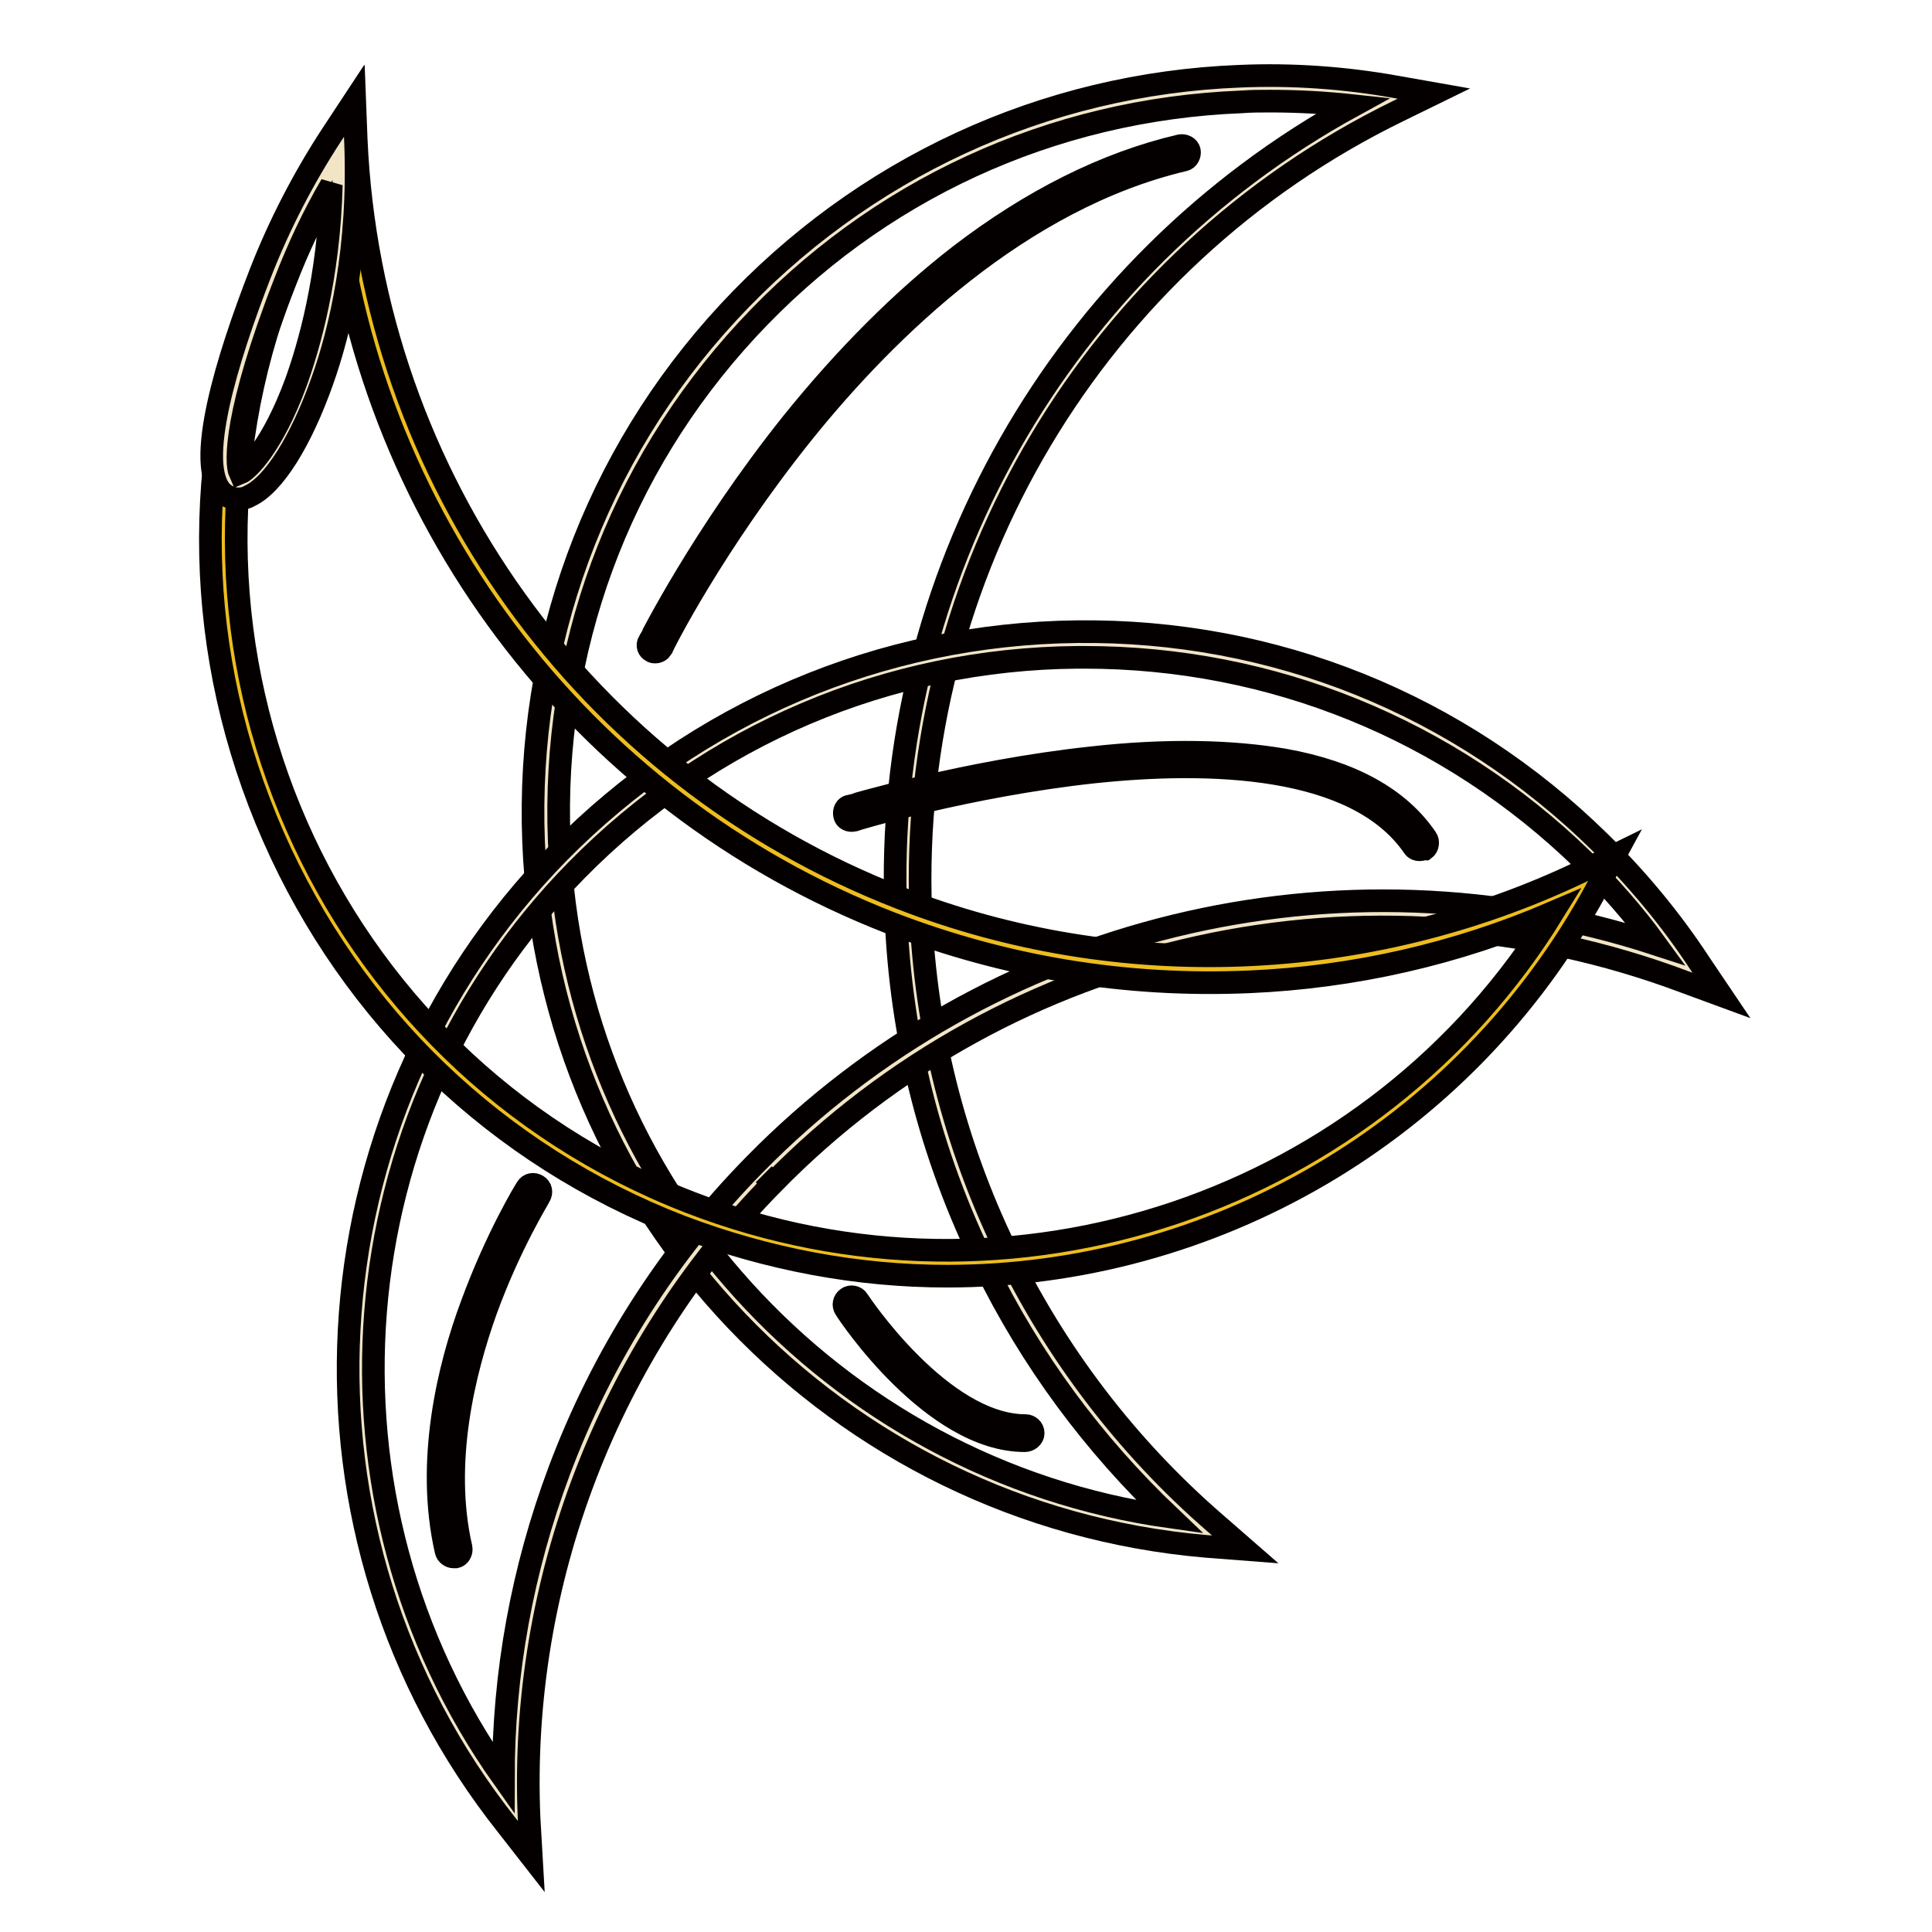 <?xml version="1.0" encoding="utf-8"?>
<!-- Svg Vector Icons : http://www.onlinewebfonts.com/icon -->
<!DOCTYPE svg PUBLIC "-//W3C//DTD SVG 1.1//EN" "http://www.w3.org/Graphics/SVG/1.1/DTD/svg11.dtd">
<svg version="1.1" xmlns="http://www.w3.org/2000/svg" xmlns:xlink="http://www.w3.org/1999/xlink" x="0px" y="0px" viewBox="0 0 256 256" enable-background="new 0 0 256 256" xml:space="preserve">
<g> <path stroke-width="3" fill-opacity="0" stroke="#f2e5c6"  d="M120.4,120.9C118.5,74,145,32.5,184.7,13.1c-6.6-1.1-13.4-1.6-20.3-1.3c-52.9,2.1-94.1,46.7-92,99.7 c2,48.9,40.1,87.7,87.6,91.8C136.8,183.1,121.7,153.9,120.4,120.9z"/> <path stroke-width="3" fill-opacity="0" stroke="#040000"  d="M165,205.3l-5.2-0.4c-48.9-4.2-87.2-44.3-89.1-93.4c-1-26,8.1-51,25.8-70.1c17.7-19.1,41.8-30.3,67.8-31.3 c6.9-0.3,13.9,0.2,20.6,1.4l5.1,0.9l-4.7,2.3C145.1,34.3,120.3,76,122,120.8c1.2,31.1,15.5,60.7,39.1,81.1L165,205.3z M168.3,13.4 c-1.3,0-2.5,0-3.8,0.1c-25.2,1-48.4,11.7-65.5,30.2c-17.1,18.5-25.9,42.5-24.9,67.7c1.8,45.6,36.2,83.3,80.9,89.6 c-10.1-9.6-18.4-20.8-24.5-33.3c-7.2-14.6-11.2-30.3-11.8-46.7c-1.8-44.4,21.9-85.8,60.6-107C175.6,13.6,172,13.4,168.3,13.4z"/> <path stroke-width="3" fill-opacity="0" stroke="#f2e5c6"  d="M101.2,155.6c32.9-33.5,81.3-42.6,122.6-27.1c-3.7-5.6-8-10.8-12.9-15.7c-37.8-37.1-98.6-36.5-135.6,1.3 c-34.2,34.9-36.4,89.3-6.8,126.7C67.2,210.3,78.1,179.2,101.2,155.6z"/> <path stroke-width="3" fill-opacity="0" stroke="#040000"  d="M70.4,246l-3.2-4.1C36.7,203.5,39.6,148.1,74,113c18.3-18.6,42.7-29,68.7-29.3c26.1-0.3,50.7,9.6,69.3,27.9 c4.9,4.8,9.4,10.2,13.2,16l2.9,4.3l-4.9-1.8c-42-15.8-89.4-5.4-120.8,26.7l-1.2-1.2l1.2,1.2c-21.8,22.2-33.6,52.9-32.3,84L70.4,246 z M143.7,87.1h-0.9c-25.2,0.2-48.8,10.3-66.4,28.2c-32,32.6-35.8,83.5-9.7,120.3c0-13.9,2.5-27.6,7.4-40.7 c5.7-15.2,14.4-28.9,25.9-40.6c31.1-31.7,77.4-42.9,119.4-29.2c-2.9-4-6.2-7.7-9.7-11.2C192,96.7,168.6,87.1,143.7,87.1L143.7,87.1 z"/> <path stroke-width="3" fill-opacity="0" stroke="#edbd1f"  d="M118.6,120.7c-43.8-17-71.2-57.9-73.1-102c-3.7,5.6-6.8,11.6-9.3,18.1c-19.2,49.4,5.3,105,54.6,124.2 c45.6,17.7,96.4-1.8,119.1-43.7C182.2,130.4,149.4,132.7,118.6,120.7z"/> <path stroke-width="3" fill-opacity="0" stroke="#040000"  d="M125.5,169.1c-11.8,0-23.7-2.2-35.3-6.6c-24.3-9.4-43.5-27.8-54-51.7c-10.5-23.9-11.1-50.4-1.6-74.7 c2.5-6.4,5.7-12.6,9.5-18.4l2.9-4.4l0.2,5.2c2,44.8,30.3,84.3,72.1,100.5c29,11.3,61.8,10,90-3.4l4.7-2.3l-2.5,4.6 C193.9,150.3,160.4,169.1,125.5,169.1z M44.1,24c-2.5,4.3-4.6,8.7-6.4,13.3c-18.8,48.4,5.2,103.2,53.7,122 c42.6,16.5,90.8,0,114.4-38.4c-12.8,5.5-26.4,8.6-40.3,9.2c-16.3,0.7-32.2-1.9-47.5-7.8C76.6,106.2,48.1,68,44.1,24z"/> <path stroke-width="3" fill-opacity="0" stroke="#f2e5c6"  d="M45.5,18.7c-3.7,5.6-6.8,11.6-9.3,18.1C16.9,86.1,47.4,62.8,45.5,18.7z"/> <path stroke-width="3" fill-opacity="0" stroke="#040000"  d="M31.6,66.1c-0.8,0-1.5-0.3-2.1-0.8c-3.8-3.6,0.6-17.8,5-29.1c2.5-6.4,5.7-12.6,9.5-18.4l2.9-4.4l0.2,5.2 c0.6,14.2-2,25.2-4.4,31.9c-2.8,7.9-6.4,13.7-9.6,15.2C32.6,66,32.1,66.1,31.6,66.1z M43.9,24.5c-2.4,4.1-4.4,8.4-6.1,12.8 c-6.8,17.4-6.6,24.1-6,25.4c1-0.4,4.3-3.6,7.4-12C40.9,46,43.6,36.8,43.9,24.5z M86.8,86.4c-0.1,0-0.3,0-0.4-0.1 c-0.5-0.2-0.7-0.8-0.4-1.3c0.1-0.1,7-14,19-29c7.1-8.8,14.5-16.2,22.1-22.1c9.5-7.3,19.4-12.3,29.3-14.6c0.5-0.1,1.1,0.2,1.2,0.7 s-0.2,1.1-0.7,1.2c-21.7,5.1-39.4,22.4-50.3,35.9C94.6,72,87.7,85.7,87.7,85.9C87.5,86.2,87.2,86.4,86.8,86.4L86.8,86.4z  M188.1,112.6c-0.3,0-0.6-0.1-0.8-0.4c-7.6-11.1-27.3-11.5-42.4-9.9c-16.6,1.8-31.6,6.3-31.8,6.4c-0.5,0.1-1.1-0.1-1.2-0.7 c-0.1-0.5,0.1-1.1,0.7-1.2c0.1,0,15.3-4.6,32.1-6.4c9.9-1.1,18.5-0.9,25.5,0.3c8.9,1.6,15.2,5.1,18.8,10.4c0.3,0.4,0.2,1.1-0.2,1.4 C188.5,112.5,188.3,112.6,188.1,112.6L188.1,112.6z M60.1,206.3c-0.4,0-0.9-0.3-1-0.8c-2.7-11.8,0.3-24.3,3.4-32.6 c3.3-9,7.1-15.2,7.3-15.5c0.3-0.5,0.9-0.6,1.4-0.3c0.5,0.3,0.6,0.9,0.3,1.4c0,0.1-3.9,6.3-7.1,15.1c-2.9,8.1-5.9,20.2-3.3,31.5 c0.1,0.5-0.2,1.1-0.7,1.2C60.2,206.3,60.2,206.3,60.1,206.3z M135.8,190.9c-12.2,0-23.4-16.8-23.8-17.5c-0.3-0.4-0.2-1.1,0.3-1.4 c0.4-0.3,1.1-0.2,1.4,0.3c0.1,0.2,11,16.6,22.2,16.6c0.5,0,1,0.4,1,1S136.3,190.9,135.8,190.9L135.8,190.9z"/></g>
</svg>